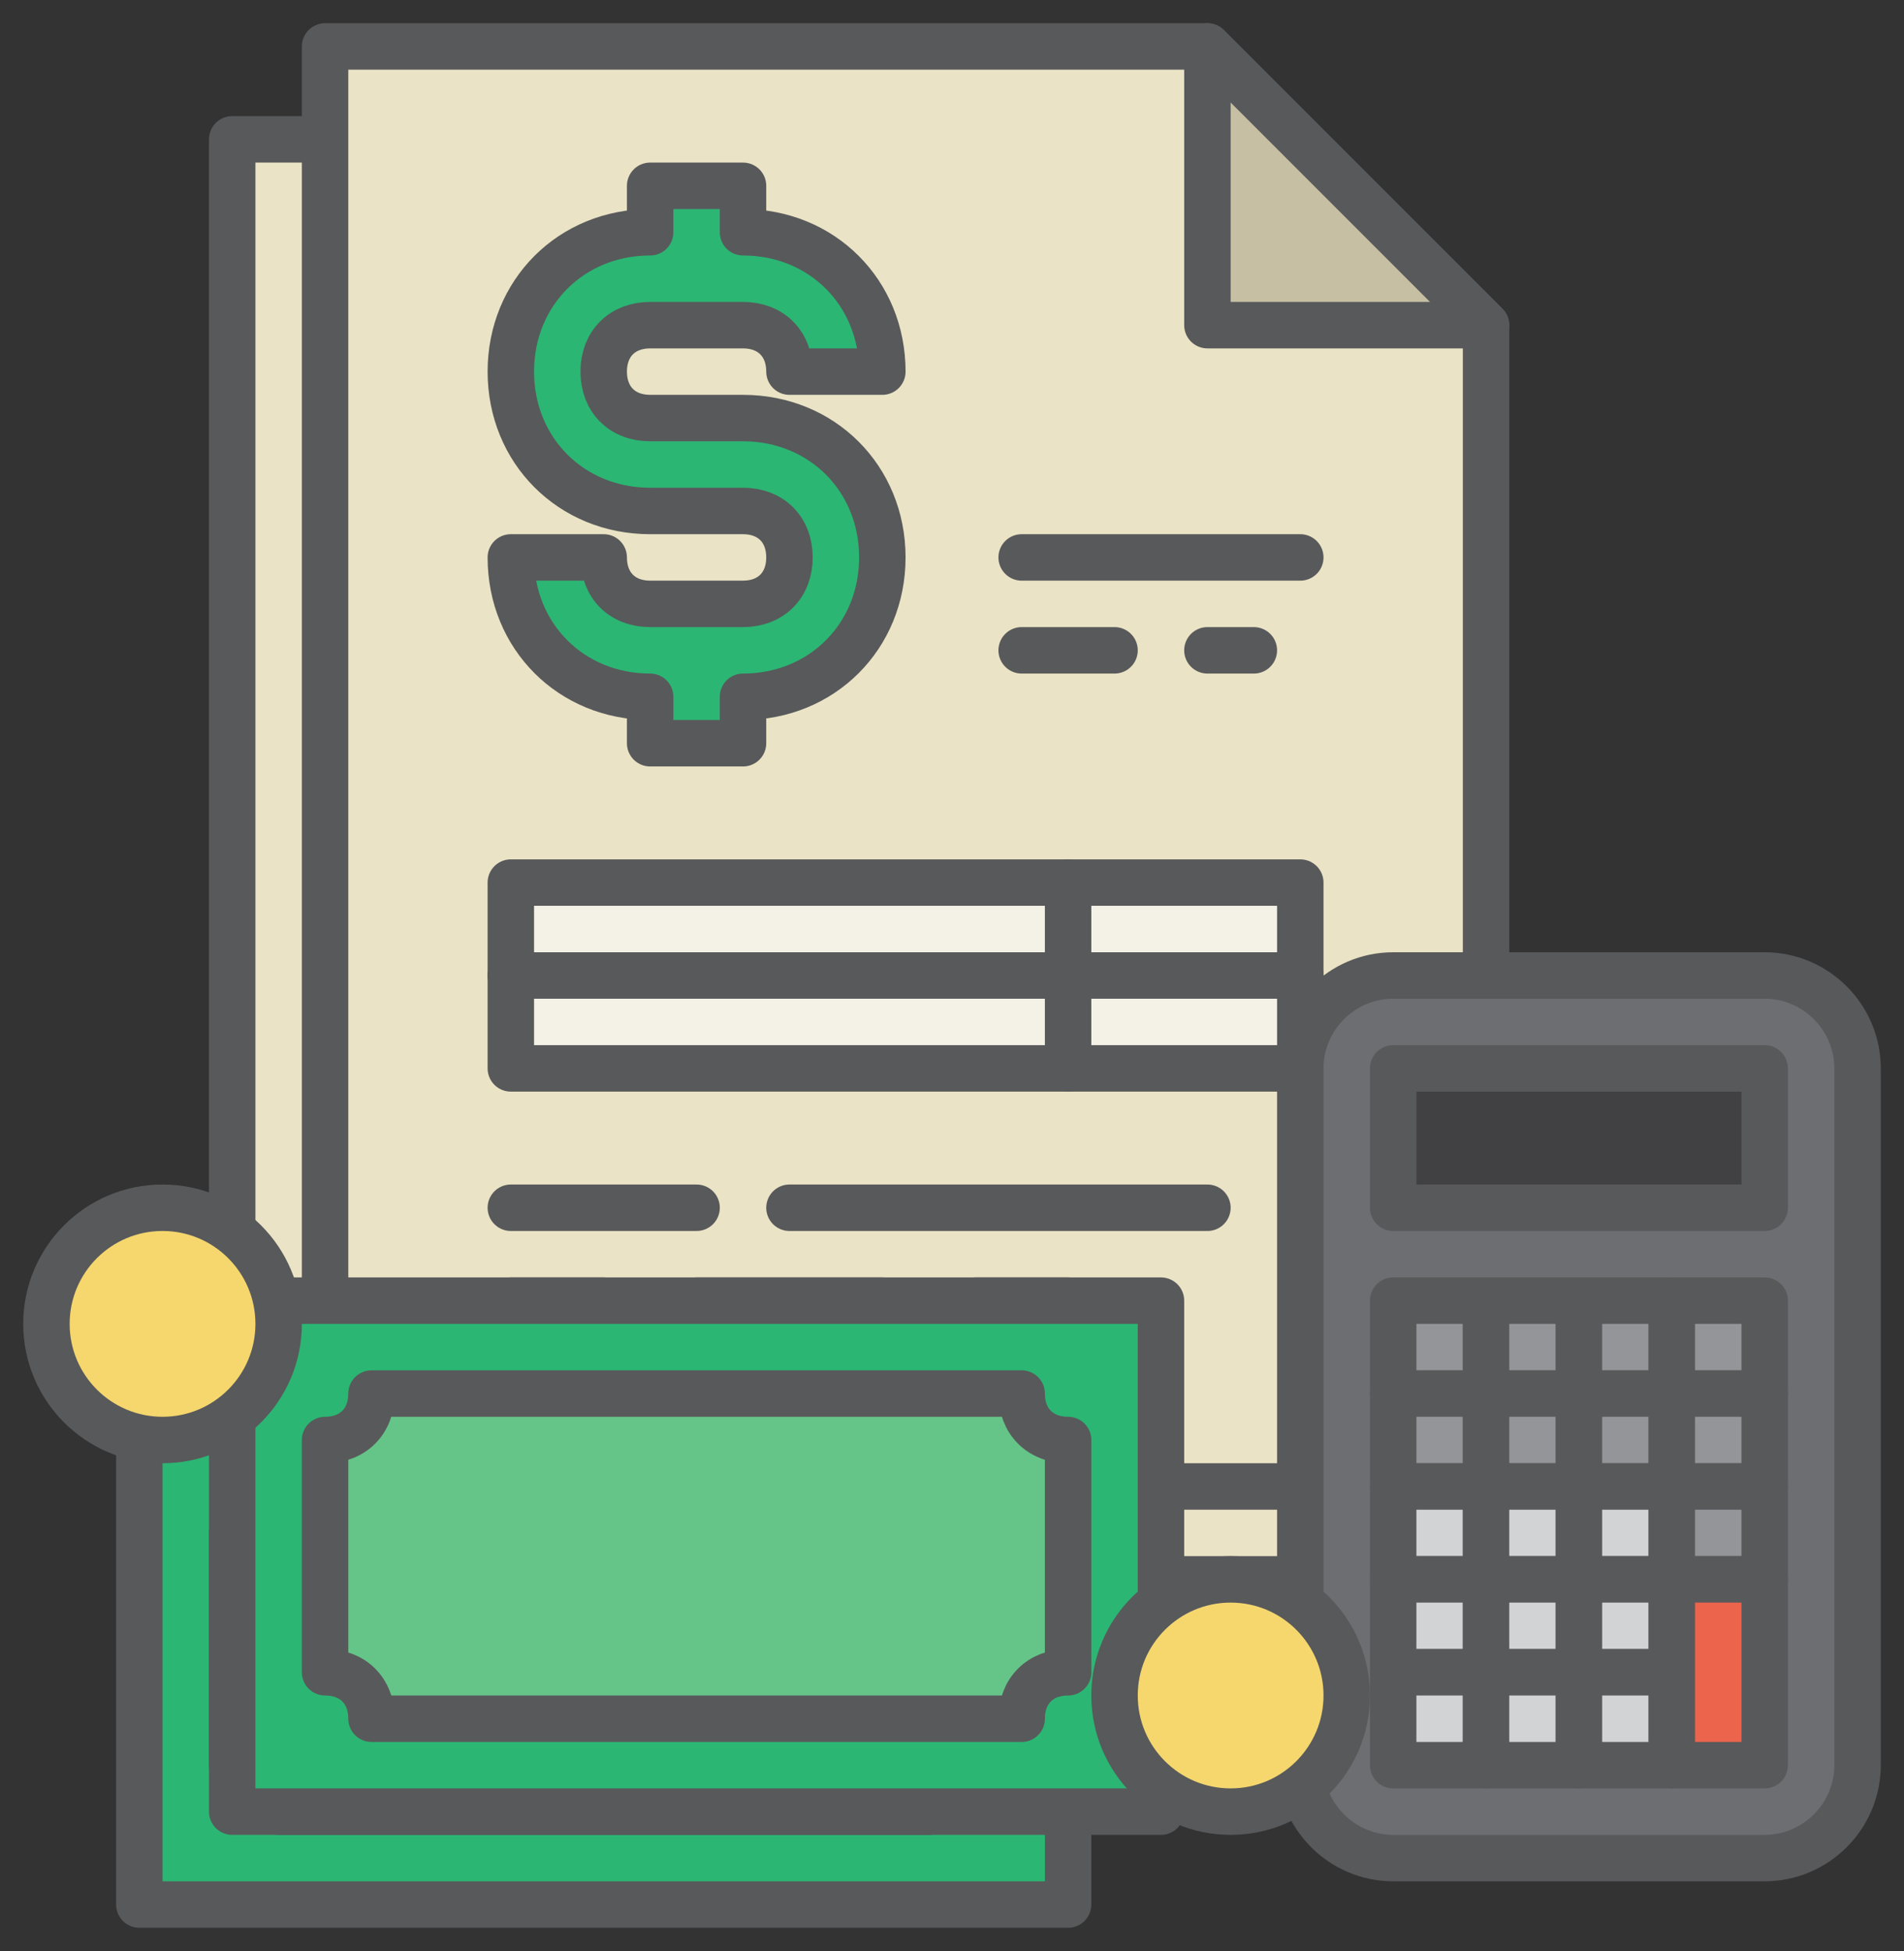 <?xml version="1.0" encoding="utf-8"?>
<!-- Generator: Adobe Illustrator 19.2.0, SVG Export Plug-In . SVG Version: 6.00 Build 0)  -->
<svg version="1.1" id="Layer_1" xmlns="http://www.w3.org/2000/svg" xmlns:xlink="http://www.w3.org/1999/xlink" x="0px" y="0px"
	 viewBox="0 0 41 42" style="enable-background:new 0 0 41 42;" xml:space="preserve">
<rect x="0" y="0" width="41" height="42" fill="#333333" stroke="none"/>
<style type="text/css">
	.st0{fill:#EAE3C5;stroke:#58595B;stroke-linecap:round;stroke-linejoin:round;stroke-miterlimit:10;}
	.st1{fill:#C6BFA3;stroke:#58595B;stroke-linecap:round;stroke-linejoin:round;stroke-miterlimit:10;}
	.st2{fill:#2BB673;stroke:#58595B;stroke-linecap:round;stroke-linejoin:round;stroke-miterlimit:10;}
	.st3{fill:#F4F1E6;stroke:#58595B;stroke-linecap:round;stroke-linejoin:round;stroke-miterlimit:10;}
	.st4{fill:none;stroke:#58595B;stroke-linecap:round;stroke-linejoin:round;stroke-miterlimit:10;}
	.st5{fill:#6D6E71;stroke:#58595B;stroke-linecap:round;stroke-linejoin:round;stroke-miterlimit:10;}
	.st6{fill:#414042;stroke:#58595B;stroke-linecap:round;stroke-linejoin:round;stroke-miterlimit:10;}
	.st7{fill:#939598;stroke:#58595B;stroke-linecap:round;stroke-linejoin:round;stroke-miterlimit:10;}
	.st8{fill:#D1D3D4;stroke:#58595B;stroke-linecap:round;stroke-linejoin:round;stroke-miterlimit:10;}
	.st9{fill:#EC644B;stroke:#58595B;stroke-linecap:round;stroke-linejoin:round;stroke-miterlimit:10;}
	.st10{fill:#65C487;stroke:#58595B;stroke-linecap:round;stroke-linejoin:round;stroke-miterlimit:10;}
	.st11{fill:#F5D76E;stroke:#58595B;stroke-linecap:round;stroke-linejoin:round;stroke-miterlimit:10;}
</style>
<g>
	<polygon class="st0" points="5,3 5,34 30,34 30,9 24,3 	"/>
	<polygon class="st0" points="7,1 7,32 32,32 32,7 26,1 	"/>
	<polygon class="st1" points="32,7 26,1 26,7 	"/>
	<path class="st2" d="M16,9h-1h-1c-0.6,0-1-0.4-1-1s0.4-1,1-1h2c0.6,0,1,0.4,1,1h2c0-1.7-1.3-3-3-3V4h-2v1c-1.7,0-3,1.3-3,3
		s1.3,3,3,3h1h1c0.6,0,1,0.4,1,1s-0.4,1-1,1h-2c-0.6,0-1-0.4-1-1h-2c0,1.7,1.3,3,3,3v1h2v-1c1.7,0,3-1.3,3-3S17.7,9,16,9z"/>
	<rect x="11" y="19" class="st3" width="17" height="4"/>
	<line class="st3" x1="11" y1="21" x2="28" y2="21"/>
	<line class="st4" x1="23" y1="19" x2="23" y2="23"/>
	<line class="st4" x1="22" y1="12" x2="28" y2="12"/>
	<line class="st4" x1="11" y1="26" x2="15" y2="26"/>
	<line class="st4" x1="11" y1="28" x2="13" y2="28"/>
	<line class="st4" x1="15" y1="28" x2="19" y2="28"/>
	<line class="st4" x1="21" y1="28" x2="23" y2="28"/>
	<line class="st4" x1="17" y1="26" x2="26" y2="26"/>
	<line class="st4" x1="22" y1="14" x2="24" y2="14"/>
	<line class="st4" x1="26" y1="14" x2="27" y2="14"/>
</g>
<g>
	<path class="st5" d="M38,40h-8c-1.1,0-2-0.9-2-2V23c0-1.1,0.9-2,2-2h8c1.1,0,2,0.9,2,2v15C40,39.1,39.1,40,38,40z"/>
	<rect x="30" y="23" class="st6" width="8" height="3"/>
	<rect x="30" y="28" class="st7" width="2" height="2"/>
	<rect x="32" y="28" class="st7" width="2" height="2"/>
	<rect x="34" y="28" class="st7" width="2" height="2"/>
	<rect x="36" y="28" class="st7" width="2" height="2"/>
	<rect x="30" y="30" class="st7" width="2" height="2"/>
	<rect x="32" y="30" class="st7" width="2" height="2"/>
	<rect x="34" y="30" class="st7" width="2" height="2"/>
	<rect x="36" y="30" class="st7" width="2" height="2"/>
	<rect x="30" y="32" class="st8" width="2" height="2"/>
	<rect x="32" y="32" class="st8" width="2" height="2"/>
	<rect x="34" y="32" class="st8" width="2" height="2"/>
	<rect x="36" y="32" class="st7" width="2" height="2"/>
	<rect x="30" y="34" class="st8" width="2" height="2"/>
	<rect x="32" y="34" class="st8" width="2" height="2"/>
	<rect x="34" y="34" class="st8" width="2" height="2"/>
	<rect x="30" y="36" class="st8" width="2" height="2"/>
	<rect x="32" y="36" class="st8" width="2" height="2"/>
	<rect x="34" y="36" class="st8" width="2" height="2"/>
	<rect x="36" y="34" class="st9" width="2" height="4"/>
</g>
<g>
	<rect x="3" y="30" class="st2" width="20" height="11"/>
	<path class="st10" d="M5,38v-5c0.6,0,1-0.4,1-1h14c0,0.6,0.4,1,1,1v5c-0.6,0-1,0.4-1,1H6C6,38.4,5.6,38,5,38z"/>
	<rect x="5" y="28" class="st2" width="20" height="11"/>
	<path class="st10" d="M7,36v-5c0.6,0,1-0.4,1-1h14c0,0.6,0.4,1,1,1v5c-0.6,0-1,0.4-1,1H8C8,36.4,7.6,36,7,36z"/>
</g>
<circle class="st11" cx="3.5" cy="28.5" r="2.5"/>
<circle class="st11" cx="26.5" cy="36.5" r="2.5"/>
</svg>

